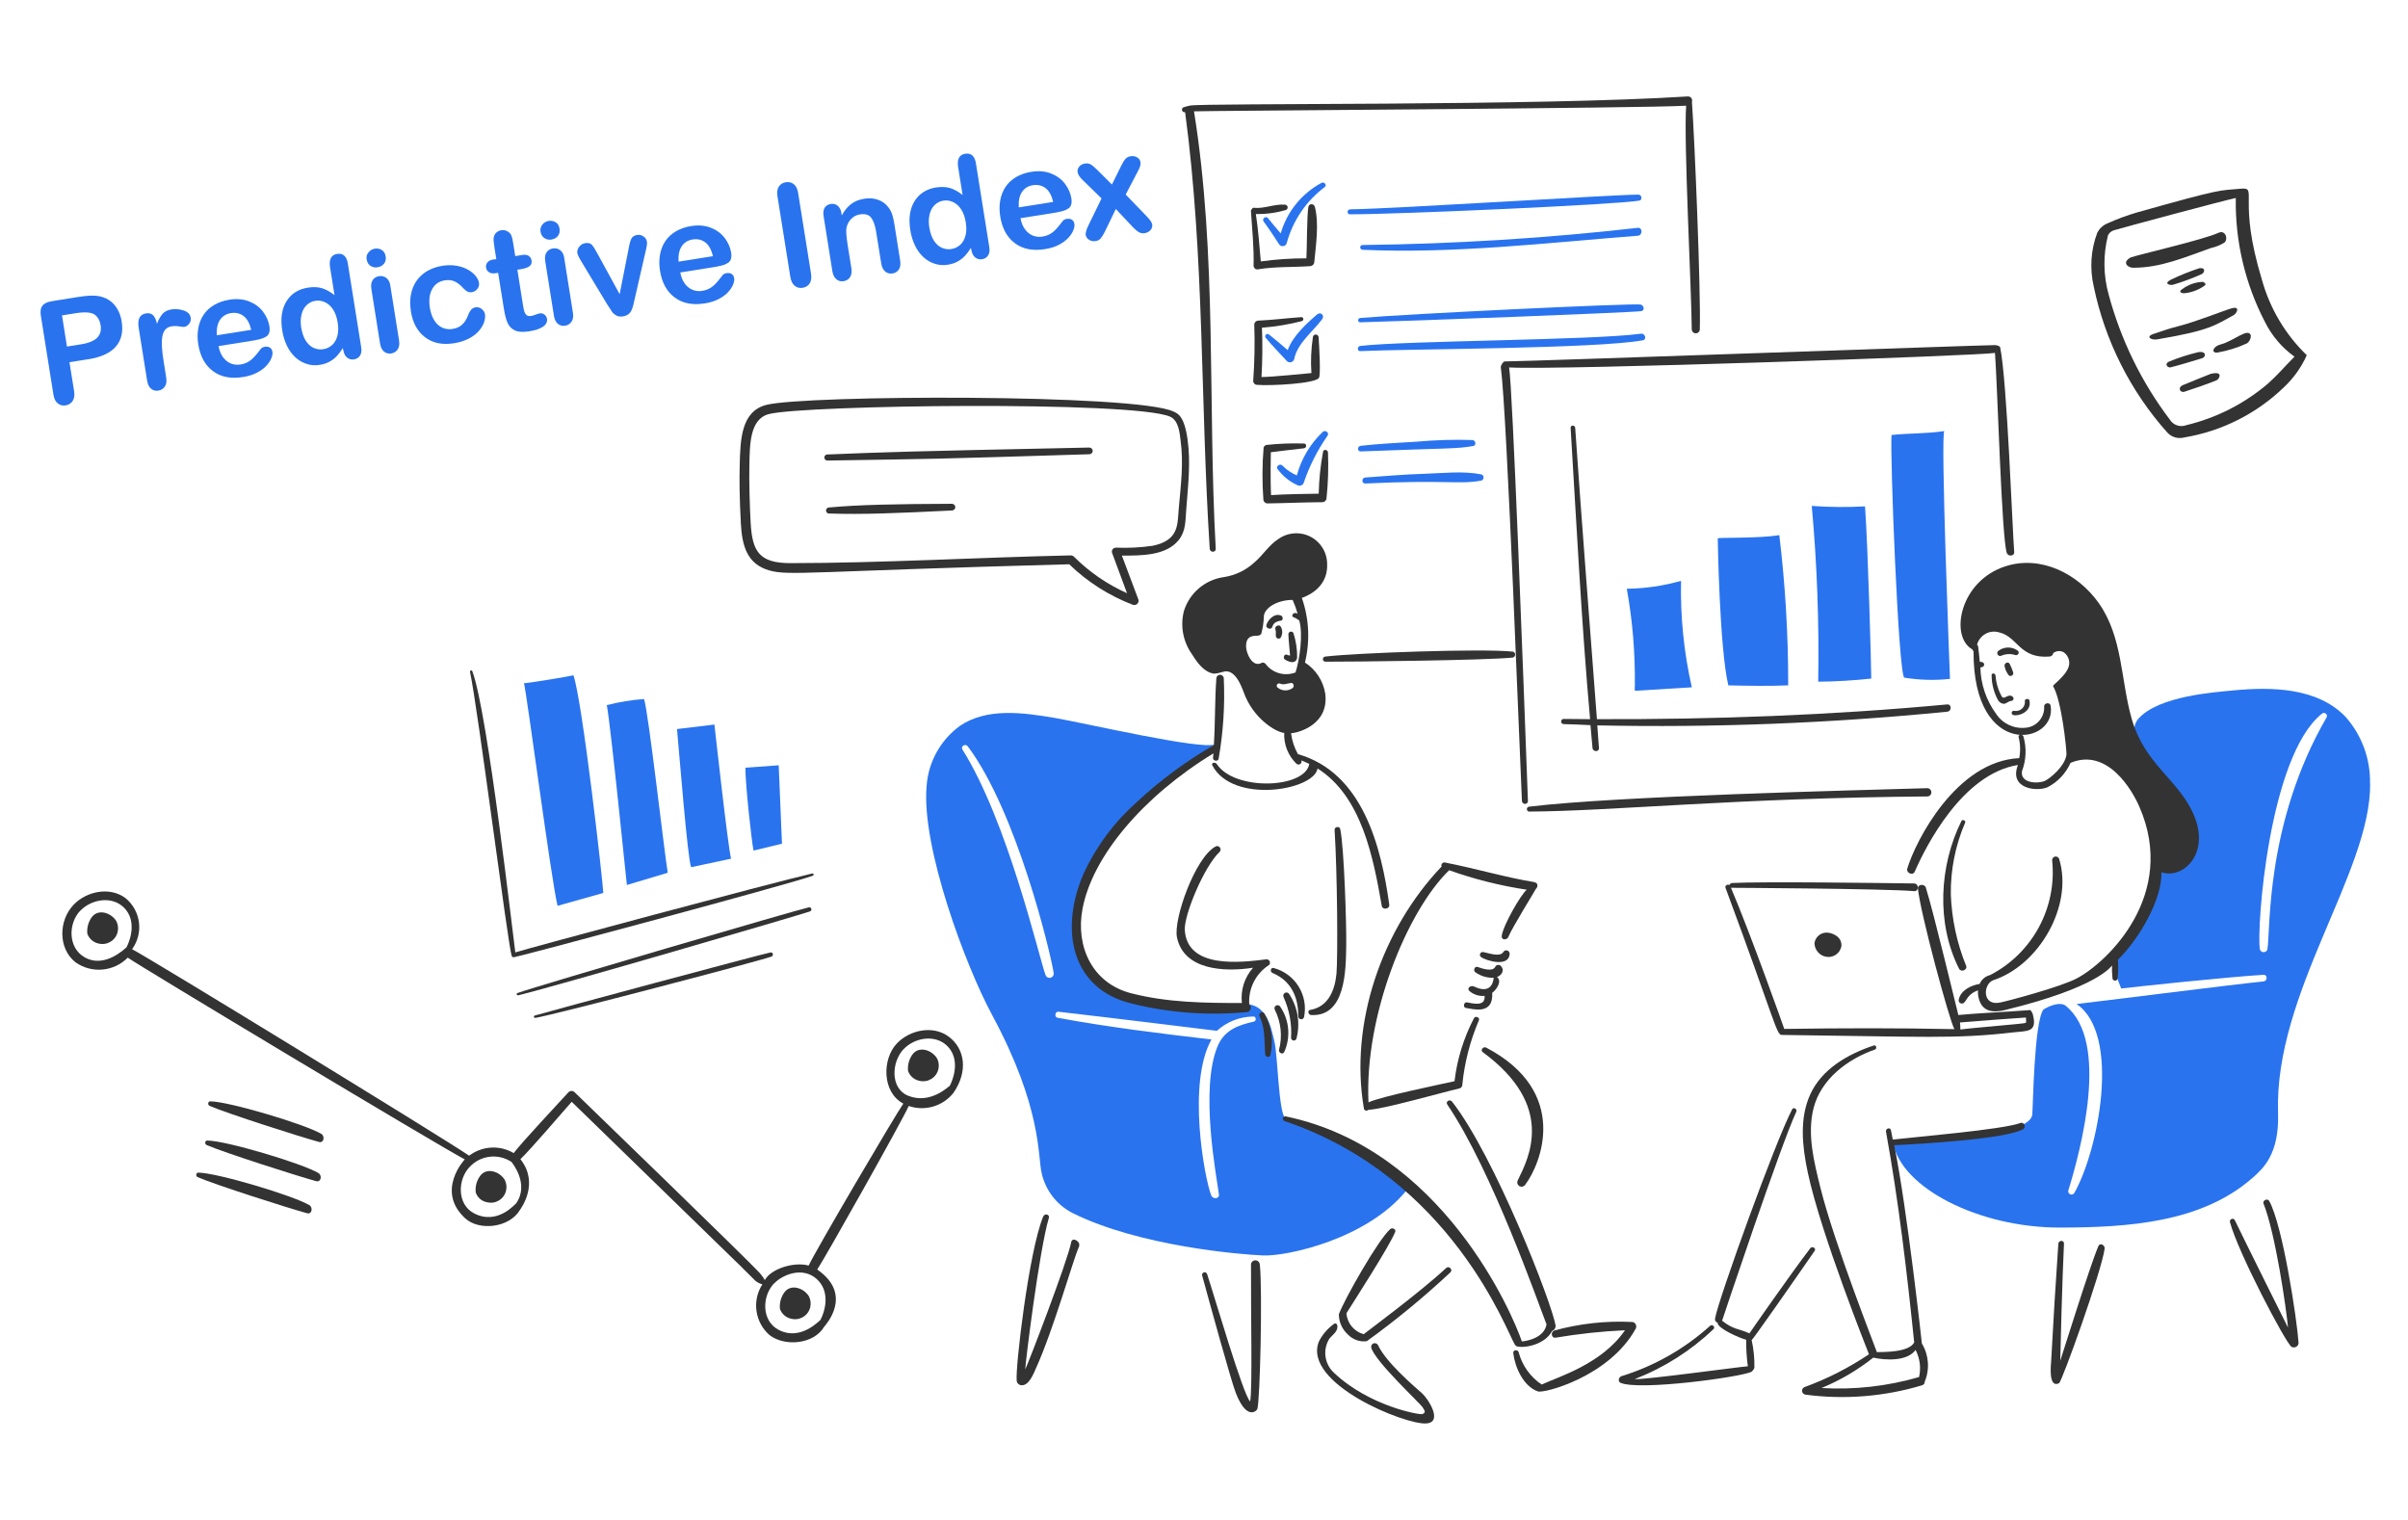 <?xml version="1.0" encoding="UTF-8"?>
<svg xmlns="http://www.w3.org/2000/svg" viewBox="0 0 316.87 200">
  <defs>
    <style>
      .cls-1 {
        fill: #333;
      }

      .cls-2 {
        fill: #2973ef;
      }
    </style>
  </defs>
  <g id="Layer_1" data-name="Layer 1">
    <path class="cls-2" d="m311.87,103.13c.08-3.25-1.08-6.41-3.24-8.83-3.67-3.8-9.62-3.96-14.89-3.44-2.29.23-9.65.71-12.32,3.68-3.38,3.74,9.58,13.3-2.81,31.36-.82,1.2-.14,2.45.52,4.17,1.77-.22,14.26-1.54,18.73-1.8.54-.03.54.82,0,.87-4.39.44-22.99,2.81-24.6,2.97,5.86,4.01,2.91,19.19-.3,24.87-.12.2-.39.27-.59.15-.16-.1-.24-.29-.2-.47,1.61-5.25,5.51-19.61-.35-24.32-.68-.55-2.07-.03-2.92.49-1.23,1.64-1.37,12.81-1.47,13.82-.3,3-13.61,3.14-18.3,3.76,1.06,5.89,11.29,11.15,21.98,11.12,8.92-.02,18.56-.64,25.28-6.52,1.41-1.24,3.56-3.13,3.38-8.56-.52-15.83,12.22-31.66,12.12-43.33Zm-5.73-8.7c-8.08,13.97-7.35,28.06-7.77,30.49-.08.27-.36.43-.64.35-.17-.05-.3-.18-.35-.35-.46-2.67,1.15-25.36,8.13-30.98.15-.16.4-.17.57-.02.14.13.17.35.06.52h0Z"/>
    <path class="cls-2" d="m169.13,147.17c-.9-.9-.98-8.32-1.44-10.17s-1.01-5.78-5.24-4.69c-14.78,3.82-37.22-9.32-2.56-34.38-1.66.82-17.21-2.8-21.08-3.46-4.23-.72-8.94-1.36-12.49,1.04-2.57,1.87-4.18,4.79-4.39,7.96-.69,7.99,5.1,23.56,8.62,30.08,6.6,12.24,5.99,18.6,6.52,20.8.5,2.27,1.99,4.21,4.06,5.26,8.75,4.37,22.09,5.47,25.11,5.59,3.11.12,13.61-2.13,18.84-8.56-1.47-4.25-15.27-8.78-15.95-9.46Zm-31.55-18.87c-.91-2.55-4.99-20.21-10.93-29.67-.27-.43.38-.85.71-.41,6.45,8.63,10.87,27.13,11.29,29.78.06.3-.13.59-.43.66-.27.06-.54-.1-.64-.36Zm27.4,6.13c-2,.46-3.81,1.07-4.72,3.16-2.44,5.65-.14,17.37.14,19.58.08.63-.82.63-1.01.14-.92-2.37-3.19-14.83.03-20.53-6.76-.79-13.56-1.62-20.26-2.86-.44-.08-.33-.84.11-.79,6.94.79,20.83,2.51,20.86,2.51,1.31-1.19,3-1.86,4.77-1.88.41-.05.47.59.09.68h0Z"/>
    <path class="cls-1" d="m263.77,87.56c.07.49.28.96.6,1.34.18.1.4.04.51-.13.05-.08.06-.18.04-.28-.12-.37-.27-.74-.44-1.09-.2-.41-.66-.19-.71.16Z"/>
    <path class="cls-1" d="m263.36,86.28c.59-.25,1.25-.28,1.85-.08.18.05.37-.06.42-.25.03-.12,0-.24-.09-.32-.76-.57-1.8-.57-2.56,0-.17.12-.21.36-.09.53.11.15.31.2.47.12Z"/>
    <path class="cls-1" d="m262.08,88.87c0,1.12.29,2.23.82,3.22.15.29.44.49.76.52.38,0,.65-.38,1.01-.38.18-.01.31-.17.29-.34,0-.09-.05-.18-.13-.23-.57-.44-1.06.44-1.39.03-.49-.86-.78-1.82-.85-2.81-.05-.33-.54-.36-.52,0Z"/>
    <path class="cls-1" d="m264.92,94.08c.57.22,2.51-.36,2.13-1.94-.08-.27-.63-.19-.6.08.09.64-.36,1.23-.99,1.32-.12.02-.25.01-.37,0-.15-.05-.31.03-.36.18-.05.15.03.31.18.36,0,0,0,0,.01,0Z"/>
    <path class="cls-1" d="m258.1,108.04c-2.92,5.9-3.33,13.46-.3,19.44.25.49,1.12.16.93-.38-1.22-2.99-1.9-6.18-2.02-9.41-.04-3.24.6-6.46,1.88-9.43.13-.3-.36-.49-.49-.22Z"/>
    <path class="cls-1" d="m267.54,133.62c0-.11-.24-.71-.41-.71-1.91.16-7.72.46-9.43.65-.22-.79-3.28-13.63-4.28-16.77-.16-.52-1.1-.46-1.04.14.34,3.3,4.14,17.34,4.8,18.49-7.44-.16-14.94-.14-22.39-.03,0-.05-4.44-12.54-7.01-18.57,0,0,20.04.1,24.1.44.65.05.65-1,0-1.01-4.01-.06-20.01-.27-23.97-.06-.15.02-.28.12-.33.27-.22-.16-.63.06-.52.36,6.52,17.57,6.7,19.35,7.39,19.36,18.68.23,22.86.55,30.43-.33,1.83-.21,3.22.03,2.65-2.24Zm-.98.98c-.14.11-7.12.65-8.59.87,0-.3-.03-.63-.05-.93,1.83-.16,8.45-.65,8.67-.65.03.27.06.65-.03.71h0Z"/>
    <path class="cls-1" d="m240.65,122.74c-.87-.16-1.71.42-1.87,1.29,0,.03-.01.06-.01.1.03.89.68,1.63,1.56,1.77.93.16,1.82-.47,1.98-1.4,0-.03.01-.07.01-.1,0-1.42-1.66-1.66-1.66-1.66Z"/>
    <path class="cls-1" d="m194.92,125.96c.69.46,3.64,1.36,3.74-.46,0-.25-.2-.45-.45-.45-.16,0-.31.09-.39.23-.45.7-1.94.12-2.62,0-.2-.05-.4.07-.45.27-.04.16.03.33.18.41Z"/>
    <path class="cls-1" d="m197.51,127.1c-.19-.18-.49-.18-.67,0-.02.02-.04.05-.06.08-.32.79-1.88.22-2.32.06-.41-.16-.66.49-.3.71.7.49,1.54.74,2.4.71-.03.03-.05,2.36-2.59,1.15-.46-.22-1.01.25-.6.6.55.47,1.27.7,1.99.63.16,1.61-1.96.87-2.35.85-.41-.03-.52.68-.11.74.9.13,3.65.98,3.46-1.99.57-.41,1.34-1.55.63-2.07.63-.25,1.04-.91.52-1.45Z"/>
    <path class="cls-1" d="m201.93,116.08c-3.98-.66-7.85-1.83-11.81-2.59-.3-.06-.55.3-.41.52-7.83,8.21-12.17,20.63-10.23,31.88.05.3.44.3.6.14,1.88-.05,9.87-2.33,11.97-2.81.24-.06.4-.28.38-.52.29-2.91,1.03-5.76,2.18-8.45.16-.38-.47-.63-.65-.27-1.35,2.59-2.22,5.39-2.56,8.29-1.99.44-9.68,2.02-11.32,2.78-.54-11.29,4.99-25.06,10.61-30.54,3.32,1.18,6.74,2.04,10.22,2.56-.76.6-3.15,4.74-3.3,6.11-.06.54.7.54.87.11.47-1.18,3.63-6.27,3.63-6.33.3-.27.3-.79-.19-.87Z"/>
    <path class="cls-1" d="m238.2,164.27c-2.75,3.61-7.96,11.12-7.99,11.18-1.53-.69-2.03-.44-3.6-1.66,0-.03,7.68-23.03,9.76-27.49.17-.35-.36-.68-.54-.33-2.24,4.28-9.73,25.06-10.14,27.51-.06.25.09.5.33.57-.05.76,3.03,2.07,3.76,2.24-.01,1.17.06,2.33.22,3.49-1.14.08-13.93,1.83-14.89,1.69,3.85-1.49,7.37-3.72,10.36-6.57.3-.28-.14-.71-.44-.44-3.36,3.03-7.34,5.29-11.67,6.63-.35.11-.51.7-.11.87,2.5,1.07,15.85-.76,17.23-1.45.17-.14.3-.32.38-.52.03-1.23-.09-2.45-.36-3.65.14-.03,5.7-7.99,8.26-11.7.33-.38-.3-.73-.57-.38Z"/>
    <path class="cls-1" d="m265.87,147.77c-2.37.88-14.04,1.85-16.8,2.18-.08-.41-.17-.82-.24-1.23-.08-.43-.73-.25-.65.19,1.67,9.21,2.75,18.43,3.71,27.73-.71,1.36-4.15,1.25-4.91,1.28,0-.11-5.62-14.31-7.44-21.68-.82-3.33-1.76-6.95-.9-10.39.96-3.84,4.49-6.5,8.07-7.74.33-.11.19-.65-.14-.54-3.38,1.12-6.84,3.08-8.37,6.46-1.44,3.19-1.03,6.84-.33,10.17,1.73,8.2,8.07,23.97,8.07,24-2.63,1.77-5.47,3.22-8.45,4.31-.27.09-.42.38-.33.65.07.2.25.35.47.36,5.12.67,10.32.25,15.27-1.23.23-.05.39-.26.38-.49.68-1.64.54-3.5-.38-5.02,0-.05-1.91-17.53-3.63-26.09,3-.14,14.81-.79,16.99-2.13.39-.28.06-.96-.38-.8Zm-26.2,34.88c2.46-1.01,4.76-2.36,6.84-4.01,1.64.38,4.5.49,5.56-1.01.57,1.1.74,2.36.46,3.57-4.18,1.21-8.53,1.7-12.87,1.44Z"/>
    <path class="cls-1" d="m276.13,163.97c-1.03,2.32-4.96,14.97-5.02,15.08,0-.68.27-10.96.49-15.41.02-.49-.7-.46-.74,0-.36,5.16-.67,10.33-.95,15.51-.02.41-.4,3.56,1.04,2.86.38-.19,5.59-14.69,6-17.7.06-.46-.6-.84-.82-.35Z"/>
    <path class="cls-1" d="m298.62,158.05c-.24-.44-.93-.08-.76.33,1.55,3.85,3,13.82,3.22,16.31-.16-.3-5.59-11.21-7.01-14.15-.17-.35-.73-.11-.63.27,1.06,3.99,7.33,15.91,8.1,16.41.3.17.68.06.85-.23.05-.09.08-.18.08-.28-.22-3.19-2.09-15.45-3.85-18.65Z"/>
    <path class="cls-1" d="m201.25,106.79c10.66-.05,27.61-1.8,52.38-1.99.3-.01.54-.27.52-.57-.01-.28-.24-.51-.52-.52-9.73.29-40.76,1.03-52.38,2.43-.18,0-.33.15-.33.33,0,.18.15.33.33.33Z"/>
    <path class="cls-1" d="m256.25,92.69c-15.33,1.43-30.73,1.99-46.11,1.94-.96-12.79-1.98-25.55-2.86-38.34-.03-.38-.62-.38-.6,0,.78,12.78,1.42,25.58,2.56,38.34-1.17,0-2.32-.01-3.49-.03-.19.01-.33.17-.32.36,0,.17.15.31.32.32,1.17.03,2.37.08,3.54.14.08,1.01.18,1.99.27,3,.05.55.89.55.85,0-.09-.98-.14-1.99-.22-2.97,15.37.32,30.75-.28,46.05-1.8.6-.06.6-1.01,0-.95Z"/>
    <path class="cls-2" d="m215.13,90.18c.05-4.26-.3-8.51-1.06-12.71,2.42-.03,4.82-.38,7.14-1.04-.1,4.71.37,9.42,1.42,14.01-2.32.16-5.13.3-7.44.46-.14.03-.05-.74-.05-.74Z"/>
    <path class="cls-2" d="m226.04,70.85c-.11-.16,5.43.03,8.1-.44.79,6.56,1.18,13.16,1.17,19.77-2.4.11-5.48.06-7.88,0-1.17-4.93-1.39-19.33-1.39-19.33Z"/>
    <path class="cls-2" d="m239.26,89.69c.13-7.72-.15-15.44-.85-23.12,2.33.17,4.67.19,7.01.06.41,5.78.82,21.32.82,22.66-2.32.25-4.65.39-6.98.41Z"/>
    <path class="cls-2" d="m256.6,89.33c-2,.22-4.02.16-6-.16-.79-.22-1.91-29.64-1.69-31.93,2.32-.25,4.63-.16,6.95-.52-.54.11.74,32.61.74,32.61Z"/>
    <path class="cls-1" d="m222.65,13.37c.08-.29-.09-.59-.38-.66-.06-.02-.13-.02-.19-.02-19.8,1.27-63.56.85-65.47,1.2-.29.06-.57.13-.85.22-.18.06-.27.25-.21.43.06.17.23.26.4.22,2.56,19.09,2,38.29,3.24,57.45.03.52.82.52.79,0-1.06-19.14.19-38.56-2.86-57.56,1.5-.08,59.63-.41,64.76-.74-.33,4.72.71,24.38.74,29.42,0,.29.24.53.53.53s.53-.24.53-.53c.14-5.04-.68-25.06-1.04-29.97Z"/>
    <path class="cls-2" d="m177.64,28.2c6.43,0,35.04-1.27,38.07-1.8.46-.08.33-.79-.11-.79-3.14-.01-31.63,1.84-37.96,1.94-.18.01-.32.16-.31.35,0,.17.14.3.31.31Z"/>
    <path class="cls-2" d="m179.3,32.87c12.1.53,24.16-.91,36.21-1.85.68-.05.65-1.12,0-1.04-12.02,1.37-24.11,2.12-36.21,2.26-.17,0-.31.14-.31.31,0,.17.14.31.31.31Z"/>
    <path class="cls-2" d="m179,42.41c6.31-.16,35.67-1.28,36.97-1.47.54-.08.33-.82-.11-.87-1.36-.17-30.65,1.23-36.84,1.77-.38,0-.41.58-.03.57Z"/>
    <path class="cls-2" d="m179,46.2c6.24-.29,31.09-.31,37.17-1.42.57-.1.33-.95-.25-.87-6.24.87-30.9.9-36.92,1.61-.41.05-.44.7,0,.68Z"/>
    <path class="cls-2" d="m179.05,59.4c11.56-.45,12.46-.31,14.81-.71.46-.08.33-.76-.11-.79-2.46-.08-4.91,0-7.36.22-2.45.14-4.91.28-7.33.54-.46.05-.49.75,0,.74Z"/>
    <path class="cls-2" d="m179.68,63.62c10.74-.51,12.24.16,15.24-.38.23-.07.36-.3.29-.53-.04-.14-.15-.25-.29-.29-2.37-.47-5.02-.16-7.42-.08-2.62.08-5.23.3-7.83.49-.52.04-.52.82,0,.79Z"/>
    <path class="cls-1" d="m173,27.17c-.07-.23-.32-.35-.54-.28-.13.04-.23.15-.28.28-.22,1.14-.19,5.7-.27,6.82-2.01,0-4.01.13-6,.41-.19-2.1-.33-4.15-.65-6.24,1.33.03,2.65-.15,3.93-.52.19-.06.3-.26.24-.45-.05-.16-.19-.26-.35-.26-1.39-.11-2.73.57-4.12.41-.14-.03-.35.33-.35.38.16,2.4.41,4.85.35,7.25,0,.27.23.49.51.48.04,0,.08,0,.12-.02,2.26-.37,4.56-.25,6.82-.41.29-.02.53-.25.54-.55.21-2.26.65-5.06.06-7.31Z"/>
    <path class="cls-2" d="m173.9,24.06c-2.61,1.41-4.55,3.8-5.37,6.65-.57-.65-1.14-1.34-1.69-2.02-.27-.33-.81.11-.57.44.72.98,1.39,1.99,2.04,3,.16.26.51.34.77.18.12-.07.2-.18.24-.32.8-2.95,2.57-5.56,5.02-7.39.32-.25-.09-.72-.44-.54Z"/>
    <path class="cls-1" d="m173.52,44.4c0-.21-.17-.38-.38-.38-.21,0-.38.17-.38.38-.23,1.55-.3,3.12-.19,4.69-.08,0-5.34.54-6.57.52.13-2.16.15-4.33.06-6.49,1.78-.13,3.54-.43,5.26-.87.27-.08.25-.54-.08-.52-1.91.13-3.79.38-5.7.46-.26.02-.47.23-.49.49.09,2.48.04,4.97-.14,7.44,0,.28.23.52.51.52,0,0,0,0,0,0,1.85.15,7.75-.17,8.15-.93.24-.44.03-4.14-.05-5.32Z"/>
    <path class="cls-2" d="m173.35,41.35c-1.42,1.2-3.22,2.86-3.9,4.72-.82-.71-1.62-1.38-2.45-2.05-.13-.11-.32-.1-.44.03-.1.12-.1.29,0,.41.89,1.07,1.86,2.04,2.78,3.05.23.22.6.22.82-.01.06-.07.11-.14.14-.23.41-2.1,2.43-3.6,3.68-5.26.37-.48-.18-1.03-.63-.65Z"/>
    <path class="cls-1" d="m174.75,59.53c-.02-.35-.57-.49-.65-.08-.34,1.82-.53,3.66-.57,5.51-2.1.03-4.17.06-6.27.19-.11-1.88-.03-5.64-.03-5.64.3-.03,3.19-.41,4.34-.52.41-.04.41-.65,0-.63-1.65-.05-3.3.01-4.94.19-.17.05-.31.18-.35.35-.19,2.27-.2,4.55-.03,6.82,0,.28.23.51.52.52,2.43-.03,4.83-.15,7.25-.16.3-.01.53-.25.54-.54.21-1.99.27-4,.19-6Z"/>
    <path class="cls-2" d="m174.06,56.83c-1.64,1.56-2.82,3.54-3.41,5.73-.72-.31-1.36-.75-1.91-1.31-.3-.3-.9.11-.63.46.67.92,1.57,1.66,2.62,2.13.28.16.64.05.79-.23.02-.04.04-.08.05-.12.74-2.18,1.79-4.25,3.11-6.14.3-.41-.28-.82-.63-.52Z"/>
    <path class="cls-1" d="m263.2,45.71c-.05-.24-.63-.3-.68-.3-1.74,0-61.79,2.15-64.51,2.15-.22,0-.54.57-.52.76.83,5.94,2.57,53.17,2.78,57.07.03.52.81.52.79,0-.61-16.52-2.02-54.59-2.48-57.04,6.44.38,62.09-1.55,63.94-1.91.33,4.36.87,24.21,1.55,26.31.17.52,1.04.46.98-.14-.22-2.4-.93-22.56-1.85-26.91Z"/>
    <path class="cls-1" d="m199.04,85.74c-4.03-.42-20.56.17-24.62.65-.19,0-.34.15-.34.34,0,.19.15.34.34.34,4.09,0,20.57-.17,24.62-.54.22-.03.37-.24.34-.46-.03-.17-.16-.31-.34-.34Z"/>
    <path class="cls-1" d="m288.64,107.11c-2.04-4.58-6.45-6.55-8.15-12.6-1.44-5.1-1.15-10.71-4.34-15.19-2.71-3.81-7.58-6.32-12.27-4.8-6.04,1.95-7.34,9.26-4.34,10.93,0,0,.11.22.16.25-.08,14.4,11.04,12.24,10.14,7.14-.08-.46-.86-.36-.85.11.09,1.45-1.01,2.7-2.45,2.81-1.53.16-3.02-.54-3.87-1.83-1.3-1.77-2.03-3.91-2.07-6.11.11,0,.23-.03.33-.08.16-.09.21-.3.12-.46-.03-.05-.07-.09-.12-.12-.13-.05-.27-.08-.41-.08-.05-.65-.14-1.34-.22-2.02,0-.09-.06-.17-.14-.22.33-1.24,1.6-1.98,2.83-1.65.05.01.09.03.14.04,2.37.57,2.63,3.48,6.57,3.16.25-.01.46-.21.49-.46.4-.3.93-.34,1.36-.11.44.3.72.8.74,1.34.11,1.42-2.21,2.97-2.13,3.11,1.15,1.97,1.77,8.26,1.77,9-.19,1.61-2.26,3.22-2.86,3.49-.9.39-3.24.33-3-1.28.56-1.47.63-3.07.19-4.58-.08-.3-.73-.3-.63.08.23.91.26,1.86.08,2.78-8.26.38-13.64,10.87-14.73,14.53-.17.57.73.98.98.41,1.46-3.36,6.27-12.87,13.58-14.04-1.2,3.11,2.4,3.54,3.87,2.94,1.36-.69,2.43-1.83,3.05-3.22,4.91-2.04,8.15,3.68,9.05,5.75,5.11,11.66-4.28,20.56-8.26,22.63-2.15,1.12-8.97,2.94-10.06,3.16-2.35.49-2.27-2.35-.95-2.92,6.08-1.96,10.6-9.83,8.73-15.95-.07-.25-.33-.4-.58-.33-.21.06-.35.25-.35.47.66,6.23-2.58,12.23-8.15,15.11-.62.15-1.14.58-1.39,1.17-1.15.19-2.5.84-2.75,2.07-.05.22.08.45.31.5.13.03.27,0,.38-.09.38-.35.52-1.17,1.85-1.64-.03.38,0,.75.11,1.12.48,1.77,1.97,1.84,3.46,1.47,12.26-2.99,13.91-5.73,14.07-5.86-.03.55,0,1.11.05,1.66,0,.19.15.34.34.34s.34-.15.34-.34c.09-.8.1-1.6.03-2.4,2.89-2.84,5.86-8.07,5.73-11.53,2.79.98,6.55-2.42,4.2-7.69Z"/>
    <path class="cls-1" d="m166.65,126.23c-3.49.44-10.39,1.25-10.74-3.82-.14-1.99,2.57-8.45,4.58-10.31.17-.18.17-.47-.01-.64-.14-.14-.36-.17-.53-.07-2.67,1.42-5.58,9.6-5.07,11.97.9,4.26,6.14,4.58,10.01,3.98-1.13,1.27-1.66,2.95-1.47,4.64-4.91,0-9.76-.05-14.56-1.28-5.13-1.31-7.35-6.16-6.41-11.12,1.3-6.89,7.94-14.78,17.23-20.45-.03.19-.03.41-.06.6-.03.41.68.52.74.11.61-3.49.84-7.04.68-10.58-.01-.27-.24-.48-.51-.47-.25.01-.46.21-.47.47-.21,2.92-.14,5.84-.33,8.78-3.66,2.12-7.08,4.64-10.17,7.53-2.91,2.58-5.25,5.72-6.9,9.24-3.34,7.53-1.66,15.41,6.35,17.26,4.86,1.2,9.9,1.58,14.89,1.12.82,0,.85-.82.49-1.04-.14-2.08.86-4.06,2.62-5.18.16-.18.14-.47-.04-.63-.09-.08-.2-.11-.31-.11Z"/>
    <path class="cls-1" d="m172.51,133.56c4.6.27,4.58-5.97,4.64-9.05.05-2.64-.27-13-.79-15.43-.09-.41-.76-.3-.74.11.37,5.89.43,16.85.25,18.9-.2,2.18-1.06,4.39-3.46,4.8-.38.02-.27.65.11.68Z"/>
    <path class="cls-1" d="m195.11,138.44c9.63,7.07,6.08,13.89,4.61,16.88-.14.28-.03.62.25.77.26.13.57.05.73-.19,2.07-2.73,5.96-12.22-5.13-18.05-.38-.2-.82.33-.46.6Z"/>
    <path class="cls-1" d="m190.29,166.86c-3.37,3.15-10.83,8.67-10.85,8.7-1.26-.35-2.17-1.45-2.26-2.76,1.09-1.74,5.64-8.78,6.41-10.69.16-.41-.41-.6-.65-.38-1.57,1.38-6.01,9.18-6.76,11.21,0,1.02.44,1.99,1.2,2.67.64.67,1.56.99,2.48.87,3.86-2.79,7.54-5.82,11.02-9.08.33-.35-.22-.88-.57-.55Z"/>
    <path class="cls-1" d="m187.18,183.38c-1.06-.93-4.81-4.12-5.86-6.41-.14-.22-.43-.3-.66-.16-.17.11-.26.31-.22.51.47,1.8,6.46,7.36,6.76,7.85.33.54.44.69-.03.9-.32.14-6.99-1.03-11.65-5.45-1.25-1.17-1.49-3.06-.57-4.5.44-.52,1.2-.98,1.01-1.77-.03-.14-.16-.23-.3-.2-.03,0-.06.02-.09.03-.85.61-1.55,1.41-2.02,2.35-2.19,5.51,11.42,11.02,14.18,10.77,2.18-.2.19-3.25-.57-3.93Z"/>
    <path class="cls-1" d="m204.71,174.46c-.46-2.93-8.04-22.37-13.63-29.5-.3-.38-.9-.02-.63.38,5.92,8.72,12.03,26.34,13.06,28.93-.3,1.72-2.45,2.18-3.25,2.24-1.17-3.49-10.41-25.32-31.06-29.61-.18-.04-.35.08-.38.25-.03.16.06.32.22.37,21.95,7.41,29.28,27.81,30.29,29.39.06.1.14.19.25.24,1.06.3,3.76-.24,4.66-2.02.29-.1.48-.38.46-.68Z"/>
    <path class="cls-1" d="m214.75,173.95c-3.44-.17-6.88.21-10.2,1.12-.52.14-.44,1.03.14.95,3.02-.51,6.07-.84,9.14-.98-3.05,4.45-8.78,6.13-10.96,7.14-1.5-1-2.57-2.51-3.03-4.25-.08-.36-.76-.35-.71.11.22,1.85,1.31,4.36,3.22,5.04.68.34,9.42-1.9,12.9-8.26.15-.29.03-.66-.26-.81-.07-.04-.15-.06-.23-.06Z"/>
    <path class="cls-1" d="m140.96,163.45c-.43,2.37-5.7,16.09-6.05,16.74.03-.95,1.84-15.65,3.11-19.93.14-.46-.54-.65-.74-.19-1.91,4.59-3.7,20.1-3.49,21.6.02.32.28.58.6.6,1.01.13,1.66-1.61,1.96-2.29,2.26-4.97,4.89-14.31,5.62-15.9.33-.71-.87-1.39-1.01-.63Z"/>
    <path class="cls-1" d="m165.77,166.39c-.01-.32-.28-.56-.6-.55-.3.01-.54.25-.55.55-.03,6.63.2,16.32-.11,18.02-.9-.76-4.71-13.88-5.67-16.77-.06-.18-.25-.27-.43-.21-.17.06-.26.23-.22.4.96,3.51,3.8,13.85,4.42,15.43,1.42,3.67,2.73,2.43,2.84,2.15.35-.87.7-15.54.33-19.03Z"/>
    <path class="cls-1" d="m167.46,128.03c2.45,1.03,3.4,3.19,3.38,5.7,0,.22.18.39.39.39.17,0,.32-.11.37-.28.59-2.87-1.15-5.7-3.98-6.46-.41-.13-.55.49-.16.65Z"/>
    <path class="cls-1" d="m168.91,131.22c.76,1.67,1.1,3.51.98,5.34,0,.2.17.36.37.36.15,0,.29-.1.34-.25.53-2,.18-4.13-.95-5.86-.11-.2-.37-.28-.57-.16s-.28.37-.16.57Z"/>
    <path class="cls-1" d="m167.76,132.88c.82,1.63,1.01,3.5.55,5.26-.08.38.47.69.68.3.88-1.95.68-4.21-.52-5.97-.11-.2-.36-.26-.56-.15-.2.11-.26.36-.15.56Z"/>
    <path class="cls-1" d="m165.75,133.75c.77,1.58.6,3.3.74,4.99.03.35.6.49.68.08.44-1.85.15-3.8-.79-5.45-.11-.17-.33-.23-.5-.12s-.23.33-.12.5Z"/>
    <path class="cls-1" d="m170.19,83.28c-.1-.17-.32-.22-.48-.12-.1.06-.17.17-.17.29,0,.65.22,2.54.22,2.81-.14,0-.28-.05-.41-.11-.36-.15-.57.43-.27.63.55.35,1.42.65,1.61-.22.02-1.11-.15-2.22-.49-3.27Z"/>
    <path class="cls-1" d="m167.82,82.82c.14.3.02.63.08.96.06.19.26.3.46.24.05-.02.1-.04.14-.08.31-.46.31-1.07,0-1.53-.08-.19-.79-.16-.68.41Z"/>
    <path class="cls-1" d="m167.41,82.52c.11-.25.16-.71,1.2-.87.24-.06.24-.49,0-.63-.85-.41-1.72.46-1.96,1.2-.16.41.57.74.76.3Z"/>
    <path class="cls-1" d="m182.82,119.08c-1.07-7.74-3.52-17.42-12.03-19.85-.47-.85-.78-1.79-.9-2.75.87-.03,5.03-1.09,4.5-5.21-.27-1.68-1.24-3.17-2.67-4.09.69-2.82.55-5.77-.41-8.51.16-.06,3.41-1.04,3.33-4.34.06-2.24-1.71-4.1-3.95-4.16-.88-.02-1.74.24-2.46.75-1.28.82-2.01,2.11-3.16,3.08-1.12,1.04-2.53,1.71-4.04,1.94-2.46.35-4.51,2.09-5.24,4.47-.5,1.95-.11,4.03,1.06,5.67.7,1.12,1.58,2.37,2.89,2.56.39-.02.77-.1,1.15-.22,1.49-.54,2.39,1.61,2.78,2.7,1.22,3.39,4.17,5.21,5.32,5.32-.07,1.52.52,3,1.61,4.06.17.15.42.14.57-.03.1-.11.13-.27.08-.41.35.14.71.3,1.04.46-.57,3.27-9.82,3.58-12.16.03-.22-.33-.79-.19-.6.16,2.68,5.12,13.39,3.3,13.85.41,5.81,3.68,7.33,11.7,8.45,18.1.1.54,1.06.41.98-.16Zm-16.31-31.77s-.3-.19-.44-.11c-1.25.74-2.1-1.25-2.1-2.15,0-.85.3-1.34,1.17-1.39.35-.02.54.03.82-.22.21-.76.33-1.53.35-2.32.03-1.06,1.66-2.18,3.79-2.18.26.58.48,1.19.65,1.8-.63-.32-.84.38-.6.44.29.11.57.27.82.46.54,1.88.03,5.21-.49,6.84-1.44.56-3.08.08-3.98-1.17Zm1.94,2.64c.46.22.95-.03,1.44-.08.33-.03.44.41.25.63-.58.46-1.41.46-1.99,0-.15-.09-.19-.28-.1-.43.08-.13.26-.18.4-.12Z"/>
  </g>
  <g id="Layer_2" data-name="Layer 2">
    <g>
      <path class="cls-2" d="m11.63,47.26l-2.49.4.61,3.8c.09.54.02.98-.19,1.3-.21.32-.51.51-.9.58-.41.07-.76-.02-1.06-.26-.3-.24-.49-.63-.57-1.16l-1.65-10.35c-.1-.6-.03-1.05.21-1.35.23-.3.65-.5,1.25-.59l3.49-.56c1.03-.16,1.84-.21,2.42-.14.57.07,1.09.24,1.55.53.46.29.83.68,1.12,1.16.29.48.49,1.04.59,1.68.22,1.37-.04,2.47-.77,3.31-.73.84-1.93,1.39-3.6,1.66Zm-1.64-6.05l-1.83.29.65,4.1,1.83-.29c.64-.1,1.16-.25,1.57-.46.41-.2.7-.48.88-.82.18-.34.23-.76.15-1.25-.1-.59-.35-1.05-.75-1.36-.45-.33-1.29-.4-2.5-.21Z"/>
      <path class="cls-2" d="m21.54,47.58l.33,2.09c.08.51.02.91-.18,1.2-.2.29-.48.47-.85.53-.36.06-.68-.02-.95-.24-.27-.22-.45-.58-.53-1.08l-1.11-6.96c-.18-1.12.14-1.75.95-1.88.42-.07.74.02.96.25.22.23.39.6.49,1.12.22-.56.46-1,.74-1.31.27-.31.67-.51,1.2-.59.52-.08,1.06-.03,1.59.15.54.18.84.49.91.93.05.31-.02.57-.2.81-.18.23-.39.37-.63.41-.09.01-.32,0-.69-.06-.37-.06-.69-.06-.96-.02-.37.06-.65.2-.85.43-.2.23-.34.54-.4.94-.07.4-.08.86-.05,1.39.03.53.11,1.17.23,1.92Z"/>
      <path class="cls-2" d="m33.65,44.76l-4.89.78c.1.57.29,1.05.58,1.45.29.4.64.68,1.04.84.41.16.83.21,1.28.13.3-.05.57-.13.8-.24.24-.11.46-.26.67-.44.21-.19.39-.38.56-.58.17-.2.39-.47.65-.82.11-.13.29-.21.52-.25.26-.04.48,0,.66.11.18.12.29.3.33.56.04.23-.01.5-.14.83-.13.33-.35.66-.66,1-.31.34-.72.64-1.24.91-.51.27-1.12.46-1.82.57-1.61.26-2.93,0-3.97-.78-1.04-.77-1.68-1.95-1.93-3.52-.12-.74-.12-1.44,0-2.11.12-.67.35-1.26.7-1.78.35-.52.81-.95,1.39-1.29.58-.34,1.24-.57,1.99-.69.98-.16,1.85-.08,2.61.22.76.3,1.37.75,1.83,1.35.45.6.73,1.24.84,1.91.1.63-.02,1.07-.34,1.31-.33.24-.82.42-1.48.52Zm-5.12-.64l4.53-.72c-.2-.84-.53-1.45-1-1.81-.47-.36-1.03-.49-1.68-.39-.62.1-1.1.4-1.43.89-.33.49-.47,1.17-.42,2.03Z"/>
      <path class="cls-2" d="m45.16,46.05l-.04-.25c-.28.44-.56.8-.84,1.1-.29.29-.61.53-.97.72-.36.19-.77.32-1.22.39-.6.1-1.17.06-1.72-.12-.55-.17-1.05-.46-1.5-.87-.45-.41-.82-.92-1.11-1.52-.29-.6-.5-1.28-.62-2.02-.25-1.56-.06-2.84.56-3.84.62-1,1.56-1.59,2.81-1.79.72-.11,1.35-.09,1.88.08.54.17,1.08.47,1.63.91l-.59-3.69c-.08-.51-.04-.92.12-1.21.16-.3.43-.47.81-.53.38-.06.69.01.93.22.24.21.4.55.48,1.02l1.76,11.03c.08.48.02.85-.16,1.12-.18.27-.45.44-.79.49-.34.05-.64-.02-.91-.24-.26-.21-.43-.55-.5-1.01Zm-5.51-2.89c.11.68.31,1.24.59,1.68.29.44.63.76,1.04.94.41.18.82.24,1.26.17.44-.07.82-.25,1.15-.54.33-.29.56-.68.7-1.19.14-.51.16-1.12.04-1.82-.11-.67-.31-1.22-.6-1.67-.29-.45-.65-.76-1.06-.96-.41-.19-.83-.26-1.27-.19-.46.07-.85.27-1.17.59-.32.32-.54.73-.66,1.25-.12.52-.13,1.1-.03,1.74Z"/>
      <path class="cls-2" d="m49.71,35.17c-.35.06-.66,0-.94-.18-.28-.17-.45-.46-.52-.85-.06-.35.02-.67.24-.93.22-.27.49-.43.83-.49.32-.05.63,0,.91.17.28.17.46.45.52.85.06.38-.01.71-.22.96-.21.26-.48.41-.82.46Zm1.65,2.39l1.15,7.23c.08.5.02.9-.18,1.19-.2.29-.48.47-.84.53s-.69-.03-.96-.25c-.27-.23-.44-.58-.52-1.07l-1.14-7.16c-.08-.49-.02-.89.17-1.17.19-.29.47-.46.83-.52s.69.02.97.23c.28.21.45.54.52.99Z"/>
      <path class="cls-2" d="m63.82,41.36c.05.31,0,.66-.12,1.04-.13.38-.36.77-.69,1.15-.33.38-.77.72-1.32,1-.55.29-1.19.49-1.91.61-1.55.25-2.82-.01-3.83-.77-1.01-.76-1.64-1.9-1.88-3.42-.16-1.03-.11-1.96.16-2.82.27-.85.75-1.55,1.43-2.1.68-.55,1.55-.91,2.59-1.08.65-.1,1.26-.1,1.83,0,.57.1,1.07.27,1.49.51.42.24.76.51,1.01.82.25.31.4.61.45.9.05.3-.02.57-.21.81-.19.24-.44.39-.76.44-.21.03-.39,0-.54-.08-.16-.08-.34-.23-.55-.44-.38-.42-.75-.71-1.12-.89-.37-.18-.81-.23-1.33-.15-.74.12-1.29.5-1.65,1.15-.36.65-.46,1.48-.3,2.48.08.47.2.89.38,1.27.18.38.4.69.66.93.26.24.56.41.9.51.33.09.69.11,1.06.05.5-.08.91-.26,1.23-.55.32-.29.58-.69.78-1.21.11-.3.24-.55.39-.74.15-.19.36-.3.61-.34.31-.05.58.03.82.23.24.2.38.43.42.69Z"/>
      <path class="cls-2" d="m65.04,34.14l.27-.04-.24-1.5c-.06-.4-.1-.72-.12-.95-.02-.23.01-.44.08-.62.07-.19.19-.35.35-.48.17-.14.36-.22.59-.26.32-.05.62.02.92.22.2.13.34.31.42.53.08.22.16.54.22.96l.27,1.7.92-.15c.35-.06.64-.02.85.12.21.14.34.34.38.6.05.34-.04.59-.29.77-.24.18-.61.3-1.11.38l-.47.07.73,4.6c.06.39.12.69.19.9.06.21.16.36.3.48.14.11.35.15.61.1.15-.02.34-.08.58-.17.24-.09.43-.15.57-.17.2-.03.39.02.58.16.19.14.3.32.34.56.06.4-.11.75-.51,1.03-.4.28-1.02.49-1.85.62-.78.12-1.39.09-1.84-.11-.44-.2-.77-.52-.97-.96-.2-.44-.36-1.05-.49-1.83l-.77-4.8-.33.05c-.36.06-.65.02-.87-.13-.22-.14-.35-.34-.39-.61-.04-.26.02-.49.19-.69.17-.2.45-.33.83-.39Z"/>
      <path class="cls-2" d="m72.59,31.52c-.35.06-.66,0-.94-.18-.28-.17-.45-.46-.52-.85-.06-.35.02-.67.24-.94.22-.27.49-.43.83-.48.32-.05.63,0,.91.17.28.17.46.45.52.85.06.38-.01.71-.22.96-.21.26-.48.41-.82.46Zm1.65,2.39l1.15,7.23c.08.5.02.9-.18,1.19-.2.29-.48.47-.84.53-.37.06-.69-.03-.96-.25s-.44-.58-.52-1.07l-1.14-7.16c-.08-.49-.02-.89.17-1.17.19-.29.47-.46.83-.52.37-.06.69.02.97.23.28.21.45.54.53.99Z"/>
      <path class="cls-2" d="m78.61,33.35l2.93,5.36,1.24-6.28c.09-.5.21-.87.34-1.09.13-.22.37-.36.7-.42.32-.05.6.01.86.19.26.18.41.41.45.69.02.11.02.24,0,.39s-.04.3-.07.43c-.03.14-.07.29-.11.47l-1.45,6.34c-.04.18-.09.41-.16.69-.07.28-.15.52-.25.73s-.24.38-.42.51-.4.22-.68.27c-.35.06-.65.02-.88-.11-.24-.13-.42-.28-.55-.46-.13-.18-.36-.53-.69-1.06l-3.32-5.51c-.08-.14-.16-.28-.24-.41-.08-.14-.15-.28-.22-.43-.06-.15-.11-.27-.12-.38-.03-.17,0-.35.08-.53.08-.18.2-.34.36-.48.17-.14.36-.22.57-.26.42-.07.72,0,.91.22.19.21.43.59.71,1.12Z"/>
      <path class="cls-2" d="m94.41,35.07l-4.89.78c.1.57.29,1.05.58,1.45.29.4.64.68,1.04.84.41.16.83.21,1.28.13.3-.05.57-.13.8-.24.24-.11.46-.26.67-.44.21-.19.4-.38.56-.58.17-.2.39-.47.65-.82.11-.13.29-.21.52-.25.26-.04.48,0,.66.11.18.12.29.3.33.56.04.23-.01.5-.14.83-.13.33-.35.66-.66,1-.31.34-.72.64-1.24.91-.51.27-1.12.46-1.82.57-1.61.26-2.93,0-3.97-.78-1.04-.77-1.68-1.95-1.93-3.52-.12-.74-.12-1.44,0-2.11.12-.67.35-1.26.7-1.78.35-.52.81-.95,1.39-1.29.58-.34,1.24-.57,1.99-.69.98-.16,1.85-.08,2.61.22.76.3,1.37.75,1.83,1.35.45.6.73,1.24.84,1.91.1.63-.02,1.07-.34,1.31-.33.24-.82.42-1.48.52Zm-5.12-.64l4.53-.72c-.2-.84-.53-1.45-1-1.81-.47-.36-1.03-.49-1.68-.39-.62.1-1.1.4-1.43.89-.33.49-.47,1.17-.42,2.03Z"/>
      <path class="cls-2" d="m104,36.43l-1.69-10.58c-.09-.55-.03-.98.18-1.3s.51-.5.9-.57c.41-.07.76.02,1.06.25.3.23.49.62.58,1.18l1.69,10.58c.09.56.03.99-.18,1.31-.21.32-.52.51-.93.57-.39.06-.74-.02-1.03-.26-.3-.24-.49-.63-.58-1.18Z"/>
      <path class="cls-2" d="m110.72,28.05l.05.3c.35-.65.76-1.15,1.24-1.51.48-.36,1.06-.59,1.73-.69.66-.11,1.27-.06,1.84.15.56.2,1.02.55,1.36,1.03.22.28.37.59.48.94.11.35.2.79.29,1.34l.74,4.65c.08.5.03.9-.16,1.19s-.47.47-.83.53c-.37.06-.7-.02-.97-.25-.27-.23-.45-.58-.53-1.07l-.67-4.17c-.13-.82-.35-1.44-.65-1.84-.3-.4-.79-.54-1.48-.44-.45.07-.83.27-1.15.59-.32.32-.53.73-.63,1.22-.06.39-.01,1.1.15,2.12l.5,3.13c.08.51.02.91-.17,1.2-.19.29-.48.47-.85.53-.36.06-.68-.03-.95-.25-.27-.23-.45-.58-.53-1.07l-1.15-7.23c-.08-.48-.03-.85.14-1.12.17-.27.44-.43.8-.49.22-.04.43-.01.62.06.19.08.36.21.5.4s.23.44.28.73Z"/>
      <path class="cls-2" d="m127.81,32.87l-.04-.25c-.28.44-.56.8-.84,1.1-.29.29-.61.53-.97.72-.36.19-.77.32-1.22.39-.6.1-1.17.06-1.72-.12-.55-.17-1.05-.46-1.5-.87s-.82-.92-1.11-1.52c-.29-.6-.5-1.28-.62-2.02-.25-1.56-.06-2.84.56-3.84.63-.99,1.56-1.59,2.81-1.79.72-.11,1.35-.09,1.88.08.54.17,1.08.47,1.63.91l-.59-3.69c-.08-.51-.04-.92.12-1.21.16-.3.43-.47.81-.53.38-.06.69.01.93.22.24.21.4.55.48,1.02l1.76,11.03c.08.48.02.85-.16,1.12-.18.27-.45.44-.79.49-.34.05-.64-.02-.91-.24-.26-.21-.43-.55-.5-1.01Zm-5.51-2.89c.11.68.31,1.24.59,1.68.29.44.63.76,1.04.94s.82.24,1.26.17c.44-.07.82-.25,1.15-.54.33-.29.56-.68.7-1.19.14-.51.16-1.11.04-1.82-.11-.67-.31-1.22-.6-1.67-.29-.45-.65-.76-1.06-.96-.41-.19-.83-.26-1.27-.19-.46.07-.85.27-1.17.59-.32.32-.54.73-.66,1.25-.12.52-.13,1.1-.03,1.74Z"/>
      <path class="cls-2" d="m139.18,27.93l-4.89.78c.1.57.29,1.05.58,1.45.29.4.64.68,1.04.84.41.16.83.21,1.28.13.3-.05.57-.13.8-.24.24-.11.46-.26.67-.44.21-.19.4-.38.56-.58.17-.2.39-.47.65-.82.11-.13.29-.21.52-.25.26-.04.48,0,.66.11.18.12.29.3.33.56.04.23-.01.5-.14.83-.13.33-.35.66-.66,1-.31.33-.72.64-1.24.91-.51.27-1.12.46-1.82.57-1.61.26-2.93,0-3.97-.78-1.04-.77-1.68-1.95-1.93-3.52-.12-.74-.12-1.44,0-2.11.12-.67.35-1.26.7-1.78.35-.52.81-.95,1.39-1.29s1.24-.57,1.99-.69c.98-.16,1.85-.08,2.61.22.76.3,1.37.75,1.83,1.35.45.6.73,1.24.84,1.91.1.63-.02,1.07-.34,1.31-.33.24-.82.42-1.48.52Zm-5.12-.64l4.53-.72c-.2-.84-.53-1.45-1-1.81-.47-.36-1.03-.49-1.68-.39-.62.1-1.1.4-1.43.89-.33.49-.47,1.17-.42,2.03Z"/>
      <path class="cls-2" d="m149.07,29.88l-2.24-2.38-1.43,2.96c-.21.42-.4.72-.56.91s-.38.31-.67.35c-.32.05-.6,0-.86-.17-.25-.16-.4-.37-.44-.63-.04-.26.07-.67.33-1.21l1.75-3.6-2.44-2.38c-.42-.39-.65-.75-.71-1.08-.04-.26.03-.5.21-.72.18-.22.43-.36.77-.41.29-.05.55,0,.77.13.22.13.48.36.8.67l1.97,1.96,1.22-2.47c.2-.41.39-.71.56-.9.17-.19.39-.31.68-.35.33-.05.62,0,.86.15.25.15.39.36.43.62.03.19.01.38-.05.57-.06.19-.16.42-.31.68l-1.58,3.02,2.78,2.88c.44.45.67.8.71,1.06.04.26-.03.51-.22.73-.19.22-.45.36-.77.41-.29.05-.54,0-.77-.13s-.49-.36-.81-.68Z"/>
    </g>
  </g>
  <g id="Layer_3" data-name="Layer 3">
    <g>
      <path class="cls-1" d="m9.93,126.62c2.13,1.51,5.05,1.25,6.88-.61,1.56,1.12,40.61,24.57,44.35,26.55-.07.06-3.83,4.14.03,7.73,1.86,1.73,5.83,1.26,7.21-1.05.1-.16,2.64-3.49.08-6.71,1.2-1.12,5.62-6.27,6.75-7.55,1.42,1.4,20.44,19.85,21.7,21.11.14.1,2.35,2.35,2.49,2.46.69.56,2.31,1.02.53-1.07-1.4-1.55-22.75-22.23-24.38-23.8-.25-.2-.61-.15-.81.09,0,0,0,0,0,0-1.25,1.39-6.17,6.61-7.16,7.96-1.84-1.09-4.16-.95-5.86.34-3.56-2.42-42.43-26.22-44.36-27.17,1.54-2.12,1.16-5.06-.86-6.72-2.07-1.55-5.15-.91-6.84.88-1.97,2.06-2.05,5.73.24,7.55Zm57.36,26.25c.07.1,2.44,2.92.61,5.5-.09,0-2.42,2.91-5.53,1.28-2.24-1.17-2.18-4.44-.56-6.11,1.42-1.52,3.73-1.8,5.48-.66ZM10.58,119.83c1.39-1.45,3.94-1.95,5.55-.57,1.63,1.41,1.38,3.67.51,5.41-.09,0-2.79,2.86-5.53,1.28-2.18-1.26-2.15-4.45-.54-6.13h0Z"/>
      <path class="cls-1" d="m100.21,169.18c-1.25,2.12-.82,4.83,1.02,6.47,2,1.58,5.83,1.26,7.21-1.05.1-.16,3.97-4.19-.9-7.55,1-1.48,11.24-19.68,12.04-21.52,2.13.73,4.49.04,5.89-1.73,1.95-2.83,1.51-5.79-.61-7.38-2.07-1.56-5.14-.9-6.84.88-1.94,2.03-1.99,6.41.85,7.92-1.02,1.43-11.61,19.45-12.46,21.31-1.89-.53-4.93.39-5.76,1.9-.26.32-.23.33-.43.76Zm18.71-31.14c1.39-1.45,3.94-1.95,5.55-.57,1.63,1.41,1.38,3.67.51,5.41-.09,0-2.55,2.53-5.53,1.28-2.32-.98-2.15-4.44-.53-6.13h0Zm-17.02,30.81c1.13-1.15,3.71-2.2,5.55-.57,1.6,1.43,1.38,3.67.51,5.41-.09,0-2.58,2.85-5.53,1.28-2.25-1.2-2.18-4.45-.54-6.13Z"/>
      <path class="cls-1" d="m13,124.16c1.11.26,2.22-.42,2.48-1.53.11-.47.06-.97-.16-1.4-.68-1.15-2.48-1.73-3.31-.45-.41.61-.59,1.35-.52,2.08.24.67.81,1.16,1.5,1.3Z"/>
      <path class="cls-1" d="m64.11,158.2c1.11.27,2.22-.42,2.48-1.52.11-.47.06-.97-.16-1.41-.68-1.15-2.48-1.74-3.31-.45-.42.61-.6,1.35-.52,2.08.22.68.8,1.18,1.5,1.3Z"/>
      <path class="cls-1" d="m104.14,173.53c1.11.27,2.22-.42,2.48-1.52.11-.47.06-.97-.16-1.41-.68-1.15-2.48-1.74-3.31-.45-.41.61-.59,1.35-.52,2.08.24.67.81,1.16,1.5,1.3Z"/>
      <path class="cls-1" d="m121,142.22c1.11.26,2.22-.42,2.48-1.53.11-.47.06-.97-.16-1.4-.68-1.15-2.48-1.74-3.31-.45-.41.61-.59,1.35-.52,2.08.24.67.81,1.16,1.5,1.3Z"/>
      <path class="cls-1" d="m27.57,145.51c2.32,1.01,12.03,4.11,14.4,4.75.67.18.8-.77.31-1.06-2.13-1.27-12.18-4.27-14.62-4.28-.32,0-.35.48-.08.59Z"/>
      <path class="cls-1" d="m27.2,150.67c2.32,1.01,12.03,4.11,14.4,4.75.67.18.8-.77.31-1.06-2.13-1.27-12.18-4.28-14.62-4.28-.33-.03-.39.46-.09.59Z"/>
      <path class="cls-1" d="m26,154.89c2.32,1.01,12.03,4.11,14.4,4.75.67.18.8-.77.31-1.06-2.13-1.27-12.18-4.27-14.62-4.28-.32,0-.35.48-.08.59Z"/>
    </g>
  </g>
  <g id="Layer_4" data-name="Layer 4">
    <path class="cls-2" d="m68.95,89.9c.37,1.32,3.63,26.19,4.42,29.29,2.01-.56,4.01-1.12,6.02-1.69-.06-1.51-2.75-25.24-3.93-28.64-.86.2-5.32.93-6.51,1.05Z"/>
    <path class="cls-2" d="m79.86,92.78c1.6-.41,3.24-.68,4.89-.8.6,1.85,2.64,20.01,3.12,22.86-1.79.53-3.58,1.07-5.38,1.61-.13-1.06-2.08-20.61-2.64-23.67Z"/>
    <path class="cls-2" d="m89.09,95.93c.69-.09,3.99-.49,4.92-.59.14,1.19,1.75,15.81,2.19,17.65l-5.25,1.12c-.46-.92-1.62-15.64-1.86-18.18Z"/>
    <path class="cls-2" d="m98.08,101.02l4.39-.32.43,10.32-3.74.9c-.26-1.22-1.09-8.8-1.07-10.91Z"/>
    <path class="cls-1" d="m106.87,114.94c-5.14,1.18-37.73,9.93-39.06,10.38-.21-1.33-3.64-31.75-5.66-37-.03-.08-.12-.12-.2-.1-.07.03-.12.1-.1.18,1.06,4.97,4.97,35.81,5.48,37.36.07.21.2.19.33.19,1.3-.24,36.06-9.56,39.28-10.71.21-.08.13-.34-.06-.3Z"/>
    <path class="cls-1" d="m68.19,130.97c5.04-1.22,37.03-10.56,38.39-11.04.14-.05.22-.2.18-.35-.04-.14-.18-.22-.32-.19-1.24.24-35.57,10.28-38.32,11.27-.08.01-.14.09-.13.17.01.08.09.14.17.13.01,0,.02,0,.03,0Z"/>
    <path class="cls-1" d="m70.44,133.94c2.62-.43,29.83-7.58,31.08-8.07.14-.05.22-.2.18-.35-.04-.14-.18-.22-.32-.19-1.32.26-28.48,7.56-31.02,8.3-.08.03-.13.11-.1.2.03.08.11.12.19.1Z"/>
  </g>
  <g id="Layer_8" data-name="Layer 8">
    <path class="cls-1" d="m303.55,46.74c-.71,1.59-1.73,3.01-3,4.21-3.6,3.48-8.18,5.79-13.12,6.61-.81.22-1.68-.03-2.24-.65-4.86-5.45-8.2-12.09-9.68-19.24-.54-2.35-.38-4.81.48-7.07.29-.54.75-.97,1.32-1.2,1.26-.57,2.55-1.05,3.88-1.44,11.5-3.24,10.69-2.85,13.67-3.13,2.36-.22-.47,1.27,2.79,11.99,1.05,3.78,3.09,7.21,5.91,9.93Zm-9.33-20.69c-1.74.37-14.32,3.75-16.04,4.25-.35.1-.63.34-.79.67-.65,2.56-.62,5.25.09,7.79,1.6,5.95,4.32,11.53,8.04,16.44.45.75,1.38,1.06,2.19.74,3.97-.95,7.65-2.83,10.75-5.48,1.21-1.08,2.28-2.32,3.47-3.53-1.65-1.18-2.98-2.75-3.88-4.56-2.62-5.04-3.94-10.65-3.84-16.32Z"/>
    <path class="cls-1" d="m283.65,43.85c.96-.32,1.92-.66,2.9-.9,2.31-.57,6.41-2.2,6.95-2.33,1.4-.47.85.62.43.85-2.42,1.29-2.99,2-10.09,3.19-.75.13-1.71-.4-.2-.8Z"/>
    <path class="cls-1" d="m280.33,33.89c1.16-.41,9.64-2.35,11.61-3.26.91-.42,1.32.84.76,1.3-.56.34-1.18.58-1.81.72-3.36,1.19-6.58,2.6-10.21,2.58-.65,0-1.5-.68-.33-1.34Z"/>
    <path class="cls-1" d="m291.81,46.39c-.94.1-.58-.83.38-1.06,1.71-.42,3.67-2.3,4-1.18.01.41-.18.8-.51,1.03-1.23.57-2.53.97-3.87,1.21Z"/>
    <path class="cls-1" d="m291.68,50.04c-1.39.55-2.81,1.05-4.24,1.51-.63.16-.86-.6-.23-.86,1.22-.5,2.45-1.01,3.68-1.49,1.79-.45,1.12.71.79.84Z"/>
    <path class="cls-1" d="m289.8,47.13c-1.39.42-2.77.85-4.17,1.21-.37.09-.89-.45-.19-.77,1.23-.5,2.49-.91,3.79-1.22,1.13-.22,1.08.62.58.77Z"/>
    <path class="cls-1" d="m289.44,35.29c.89-.11.63.64.28.78-1.23.55-2.49,1.02-3.78,1.4-.39.1-1.33-.14-.23-.69,1.21-.58,2.46-1.08,3.74-1.5Z"/>
    <path class="cls-1" d="m287.11,38.08c.79-.6,1.74-.95,2.74-.99.09-.03.34.18.37.28.04.14-.15.24-.25.31-.78.52-1.68.84-2.61.91-.24,0-.76-.19-.24-.51Z"/>
  </g>
  <g id="Layer_5" data-name="Layer 5">
    <path class="cls-1" d="m108.93,60.6c15.32-.25,12.05-.14,34.45-.83.24-.02.43-.23.41-.47-.02-.23-.22-.41-.45-.41-25.24.53-26.4.59-34.41.91-.22-.03-.43.13-.45.35-.03.22.13.43.35.45.03,0,.07,0,.1,0Z"/>
    <path class="cls-1" d="m109.15,67.57c4.18.15,8.93-.04,16.15-.4.24-.02.43-.23.41-.47-.02-.23-.22-.41-.45-.41-7.34.03-12.18.12-16.1.48-.22-.03-.43.13-.46.35s.13.43.35.46c.03,0,.07,0,.1,0h0Z"/>
    <path class="cls-1" d="m140.68,74.25c-33.99.91-36.83,1.55-39.44.81-2.96-.84-3.59-3.28-3.75-6.17-.19-3.52-.2-5.9-.15-7.72.08-3.35.2-7.04,3.49-7.89,5.02-1.31,48.7-1.48,53.61.88.49.24,1.39.49,1.83,3.65.44,3.1.06,6.14-.17,9.23-.12,1.5-.04,2.84-1,4.03-1.67,2.06-4.88,2.04-7.47,2.04l2.16,5.75c.11.29-.04.61-.33.72-.13.05-.26.05-.39,0-3.12-1.19-5.97-3-8.37-5.33Zm7.63,3.82l-1.96-5.29c-.11-.27.02-.57.29-.68.06-.02.13-.04.19-.04,1.63.07,3.27-.01,4.88-.25,3.46-.73,3.22-2.81,3.4-4.85.27-3.11.66-5.96.24-9.03-.11-.84-.21-2.6-1.39-3.11-4.88-2.1-48.25-1.53-52.8-.33-2.53.67-2.49,4.09-2.55,6.71-.05,2.13.05,5.5.17,7.62.22,3.74,1.11,5.29,5.27,5.28,11.95-.01,24.65-.75,36.85-1.02.15,0,.3.06.41.16,2.02,2.02,4.39,3.65,7,4.82h0Z"/>
  </g>
</svg>